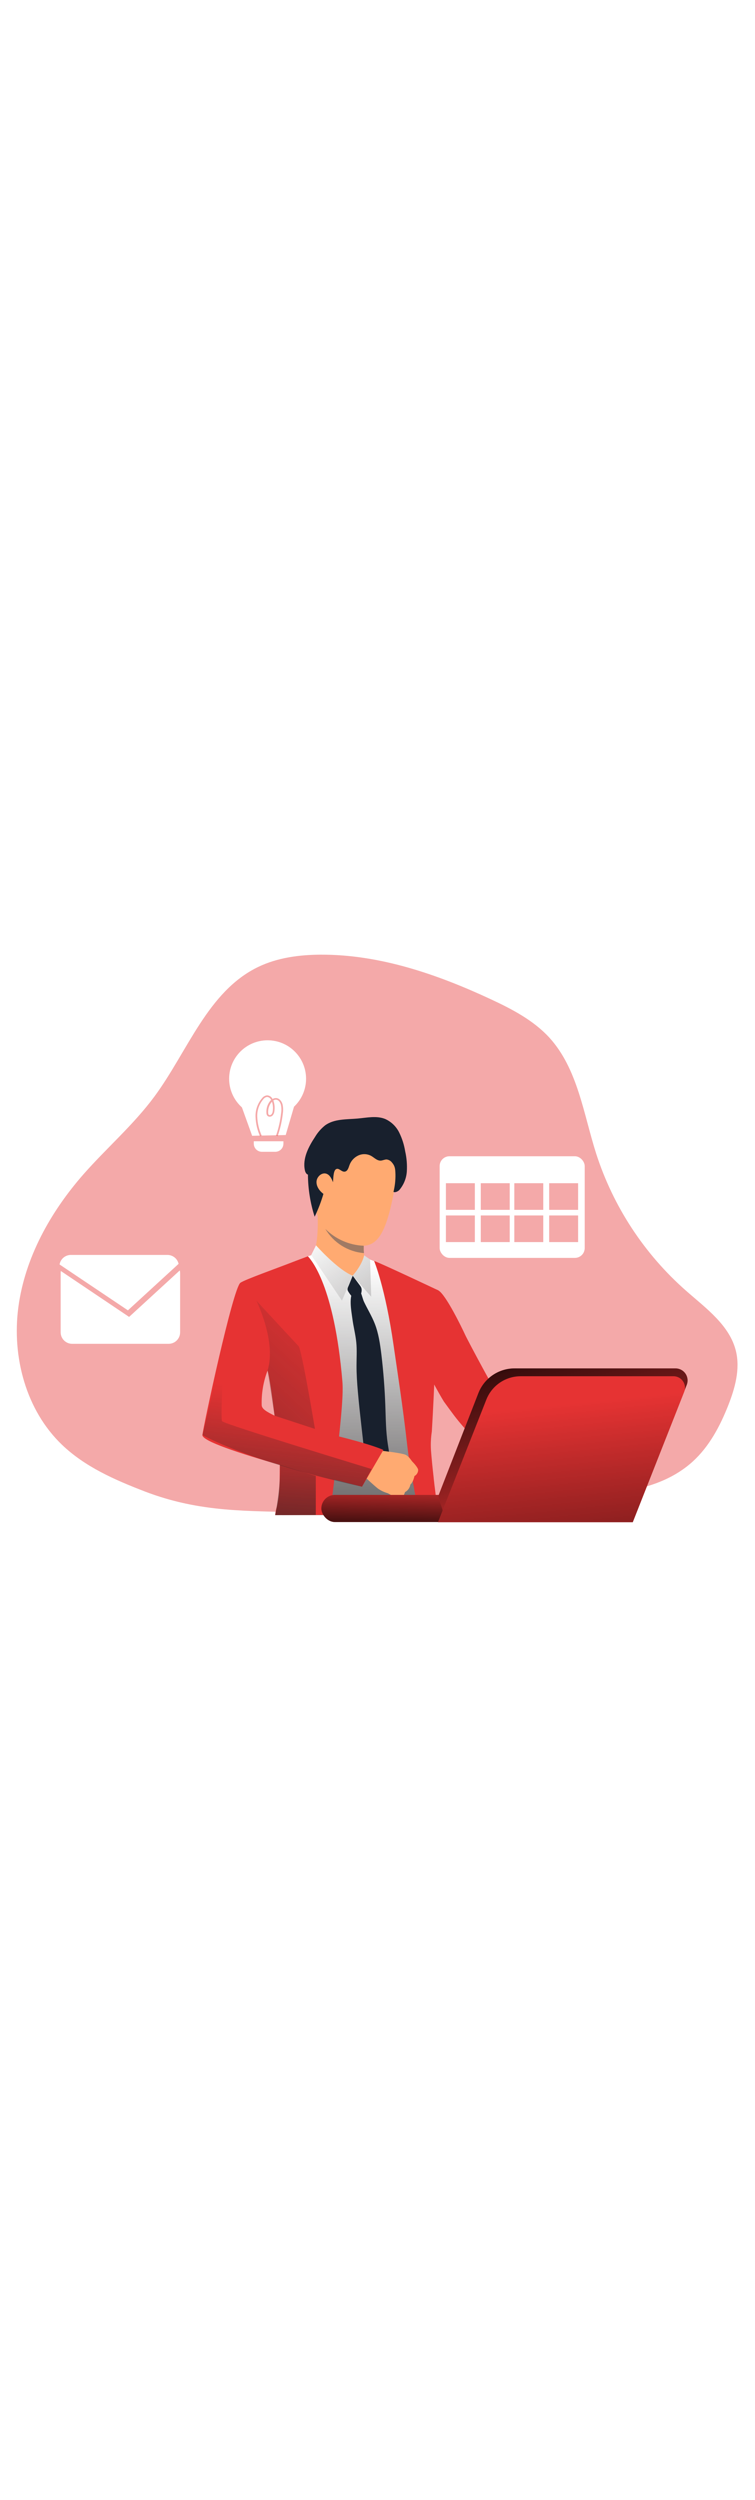 <svg id="_0362_entrepreneurs" xmlns="http://www.w3.org/2000/svg" xmlns:xlink="http://www.w3.org/1999/xlink" viewBox="0 0 500 500" data-imageid="entrepreneur-55" imageName="Entrepreneur" class="illustrations_image" style="width: 151px;"><defs><style>.cls-1_entrepreneur-55{fill:url(#linear-gradient);}.cls-1_entrepreneur-55,.cls-2_entrepreneur-55,.cls-3_entrepreneur-55,.cls-4_entrepreneur-55,.cls-5_entrepreneur-55,.cls-6_entrepreneur-55,.cls-7_entrepreneur-55,.cls-8_entrepreneur-55,.cls-9_entrepreneur-55,.cls-10_entrepreneur-55,.cls-11_entrepreneur-55,.cls-12_entrepreneur-55,.cls-13_entrepreneur-55,.cls-14_entrepreneur-55,.cls-15_entrepreneur-55,.cls-16_entrepreneur-55{stroke-width:0px;}.cls-2_entrepreneur-55{fill:url(#linear-gradient-10-entrepreneur-55);}.cls-3_entrepreneur-55{isolation:isolate;}.cls-3_entrepreneur-55,.cls-17_entrepreneur-55{opacity:.42;}.cls-3_entrepreneur-55,.cls-16_entrepreneur-55{fill:#68e1fd;}.cls-4_entrepreneur-55{fill:url(#linear-gradient-4-entrepreneur-55);}.cls-5_entrepreneur-55{fill:url(#linear-gradient-2-entrepreneur-55);}.cls-6_entrepreneur-55{fill:url(#linear-gradient-3-entrepreneur-55);}.cls-7_entrepreneur-55{fill:url(#linear-gradient-8-entrepreneur-55);}.cls-8_entrepreneur-55{fill:url(#linear-gradient-9-entrepreneur-55);}.cls-9_entrepreneur-55{fill:url(#linear-gradient-7-entrepreneur-55);}.cls-10_entrepreneur-55{fill:url(#linear-gradient-5-entrepreneur-55);}.cls-11_entrepreneur-55{fill:url(#linear-gradient-6-entrepreneur-55);}.cls-12_entrepreneur-55{fill:#18202d;}.cls-13_entrepreneur-55{fill:#a07a64;}.cls-14_entrepreneur-55{fill:#fff;}.cls-15_entrepreneur-55{fill:#ffaa71;}</style><linearGradient id="linear-gradient-entrepreneur-55" x1="331.43" y1="316.93" x2="258.02" y2="396.86" gradientUnits="userSpaceOnUse"><stop offset="0" stop-color="#231f20" stop-opacity="0"/><stop offset="1" stop-color="#231f20"/></linearGradient><linearGradient id="linear-gradient-2-entrepreneur-55" x1="215.92" y1="258.74" x2="212.01" y2="504.6" xlink:href="#linear-gradient-entrepreneur-55"/><linearGradient id="linear-gradient-3-entrepreneur-55" x1="218.05" y1="229.53" x2="347.93" y2="425.44" xlink:href="#linear-gradient-entrepreneur-55"/><linearGradient id="linear-gradient-4-entrepreneur-55" x1="205.18" y1="238.06" x2="335.07" y2="433.97" xlink:href="#linear-gradient-entrepreneur-55"/><linearGradient id="linear-gradient-5-entrepreneur-55" x1="788.71" y1="2908.74" x2="789.54" y2="2946.24" gradientTransform="translate(-478.81 3347.35) scale(1 -1)" gradientUnits="userSpaceOnUse"><stop offset="0" stop-color="#000"/><stop offset=".12" stop-color="#000" stop-opacity=".75"/><stop offset="1" stop-color="#000" stop-opacity="0"/></linearGradient><linearGradient id="linear-gradient-6-entrepreneur-55" x1="832.02" y1="3039.23" x2="872.95" y2="2901.42" gradientTransform="translate(-478.81 3347.35) scale(1 -1)" xlink:href="#linear-gradient-5-entrepreneur-55"/><linearGradient id="linear-gradient-7-entrepreneur-55" x1="386.78" y1="534.92" x2="368.54" y2="352.48" gradientTransform="matrix(1,0,0,1,0,0)" xlink:href="#linear-gradient-5-entrepreneur-55"/><linearGradient id="linear-gradient-8-entrepreneur-55" x1="227.16" y1="285" x2="18" y2="510.78" xlink:href="#linear-gradient-entrepreneur-55"/><linearGradient id="linear-gradient-9-entrepreneur-55" x1="194.52" y1="343.94" x2="178.89" y2="484.25" xlink:href="#linear-gradient-entrepreneur-55"/><linearGradient id="linear-gradient-10-entrepreneur-55" x1="678.67" y1="2991.08" x2="671.49" y2="2871.49" gradientTransform="translate(-478.81 3347.35) scale(1 -1)" xlink:href="#linear-gradient-entrepreneur-55"/></defs><path id="background_entrepreneur-55" class="cls-3_entrepreneur-55 targetColor" d="M95.58,409.76c-19.59-7.53-39.31-16.21-54.47-30.73-23.95-22.9-33.33-58.41-28.95-91.22,4.38-32.82,21.27-63.02,43.07-87.92,15.33-17.43,33.19-32.79,47.01-51.51,22.08-29.91,35.29-69.72,68.76-85.85,12.78-6.16,27.16-8.04,41.3-8.13,39.09-.16,77.08,12.93,112.51,29.42,14.21,6.61,28.49,14.04,39.05,25.57,18.76,20.68,22.51,50.26,30.98,76.85,11.31,35.07,31.89,66.44,59.56,90.78,13.21,11.62,28.85,22.86,32.98,39.94,2.89,12.02-.64,24.62-5.18,36.12-5.4,13.63-12.48,26.97-23.3,36.87-22.72,20.77-56.48,22.37-87.24,22.85l-72.57,1.16c-32.72.51-64.24,10.73-96.45,9.83-38.87-1.16-69.79.29-107.05-14.01Z" style="fill: rgb(230, 51, 51);"/><g id="character_entrepreneur-55"><path class="cls-16_entrepreneur-55 targetColor" d="M356.19,393.13s-22.32-11.62-34.76-14.64c-5.75-1.42-13.33-9.35-20.53-18.69-2.32-3.07-4.65-6.3-6.97-9.49,0,0-38.5-62.39-17.56-76.02,0,0,8.98-.2,13.94,2.48,4.96,2.67,15.86,25.29,17.69,29.28,1.82,4,21.67,41.06,23,41.89s3.54,3.88,11.48,8.13c9.71,5.23,24.98,20.55,24.98,20.55l-11.27,16.51Z" style="fill: rgb(230, 51, 51);"/><path class="cls-1_entrepreneur-55" d="M356.19,393.13s-22.32-11.62-34.76-14.64c-5.75-1.42-13.33-9.35-20.53-18.69-2.32-3.07-4.65-6.3-6.97-9.49,0,0-38.5-62.39-17.56-76.02,0,0,8.98-.2,13.94,2.48,4.96,2.67,15.86,25.29,17.69,29.28,1.82,4,21.67,41.06,23,41.89s3.54,3.88,11.48,8.13c9.71,5.23,24.98,20.55,24.98,20.55l-11.27,16.51Z"/><path class="cls-14_entrepreneur-55" d="M287.72,311.01c.91-12.13,1.54-23.47,1.88-34-2.93-1.55-6.44-3.36-9.3-4.65-8.7-4.15-20.85-9.74-28.63-13.31-4.56-2.09-9.02-3.63-9.02-3.63,0,0-31.13-2.99-33.7-2.82-3.33.9-6.61,2.02-9.8,3.35-11.03,4.2-32.32,12.71-35.7,15.11-4.97,3.56-22.75,90.64-23.24,96.63-.46,5.74,24.18,13.61,46.99,19.64,0,8.83-.2,21.21-.4,32.54,0,1.93-.07,3.82-.1,5.66h99.86c-.14-1.94-.26-3.86-.35-5.66v-.72c-.38-7.65-1.87-21.36-1.49-34.71,0,0-.24-14.06,1.16-20.13.21-26.81,1.82-53.29,1.82-53.29ZM161.11,362.24c.15-11.34,15.26-32.46,15.26-32.46.23-.1.47-.19.71-.27,0,0,.78-.1.78-.09s2.32-2.22,2.32-2.22c.55,2.01,5.55,30.52,6.79,47.11-14.08-2.79-25.94-6.67-25.86-12.07Z"/><path class="cls-5_entrepreneur-55" d="M287.72,311.01c.91-12.13,1.54-23.47,1.88-34-2.93-1.55-6.44-3.36-9.3-4.65-8.7-4.15-20.85-9.74-28.63-13.31-4.56-2.09-9.02-3.63-9.02-3.63,0,0-31.13-2.99-33.7-2.82-3.33.9-6.61,2.02-9.8,3.35-11.03,4.2-32.32,12.71-35.7,15.11-4.97,3.56-22.75,90.64-23.24,96.63-.46,5.74,24.18,13.61,46.99,19.64,0,8.83-.2,21.21-.4,32.54,0,1.93-.07,3.82-.1,5.66h99.86c-.14-1.94-.26-3.86-.35-5.66v-.72c-.38-7.65-1.87-21.36-1.49-34.71,0,0-.24-14.06,1.16-20.13.21-26.81,1.82-53.29,1.82-53.29ZM161.11,362.24c.15-11.34,15.26-32.46,15.26-32.46.23-.1.47-.19.71-.27,0,0,.78-.1.78-.09s2.32-2.22,2.32-2.22c.55,2.01,5.55,30.52,6.79,47.11-14.08-2.79-25.94-6.67-25.86-12.07Z"/><path class="cls-16_entrepreneur-55 targetColor" d="M289.57,419.79c-.65-4.73-1.28-9.46-1.84-14.08v-.06c-.17-1.55-.36-3.07-.53-4.58v-.24c-.73-6.37-1.34-12.48-1.78-18.07-.27-4.2-.08-8.42.56-12.57,1.74-28.61,2.6-58.78,2.6-58.78.92-12.34,1.44-23.89,1.79-34.64,0,0-39.08-18.48-42.62-19.53,0,0,7.41,17.43,12.97,56.33,2.14,14.94,6.09,40.09,8.97,65.77h0c1.56,13.85,4.47,27.97,6.68,40.46.35,1.93.66,3.81.96,5.66h13.08c-.31-1.88-.58-3.78-.85-5.66Z" style="fill: rgb(230, 51, 51);"/><path class="cls-16_entrepreneur-55 targetColor" d="M224.5,373.83c1.53-14.47,2.93-28.9,2.25-36.81-5.39-63.6-20.64-80.43-22.85-82.89-1.72.65-8.23,3.09-10.13,3.85-10.46,4.11-31.69,11.62-34.56,13.71-4.96,3.56-24.55,94.92-25.15,100.82-.4,4,25.17,12.34,51.26,19.76-.24,7.16.43,17.25-1.94,27.77-.6,1.79-.99,3.64-1.16,5.52l36.36-.14c.22-1.88.45-3.77.67-5.66.7-5.68,1.42-11.5,2.14-17.7,10.9,2.82,18.31,4.65,18.31,4.65,0,0,10.25-17.31,13.22-24.33.53-1.16-12.65-4.26-28.44-8.54ZM173.3,352.68c-.21-7.8,1.11-15.56,3.89-22.85,1.29,4.46,3.08,17.21,4.65,29.88-5.29-2.66-8.47-4.4-8.54-7.03Z" style="fill: rgb(230, 51, 51);"/><path class="cls-15_entrepreneur-55" d="M207.4,253.51s3.96-7.48,2.87-28.73c-.3-5.88,30.9,13.94,30.9,13.94,0,0-.1,2.03-.17,4.76,0,1.16-.06,2.39-.06,3.67v2.79c0,.57,0,1.42.07,2.09s.09,1.49.16,2.15c.24,1.43.63,2.83,1.16,4.17,1.44,3.31-23.24,3.53-34.93-4.86Z"/><path class="cls-12_entrepreneur-55" d="M233.57,267.01l4.31,5.81c1.02,1.37,1.73,2.23,1.63,4.07-.13,2.06-1.04,4-2.54,5.42-.37.43-.93.66-1.5.6-.34-.12-.63-.33-.86-.6-1.71-1.51-3.14-3.3-4.24-5.3-.62-1.35.15-2.44.69-3.77l2.52-6.23Z"/><path class="cls-12_entrepreneur-55" d="M237.29,275.73c1.88,1.24,2.73,6.39,3.73,8.48,2.32,4.9,5.21,9.54,7.19,14.62,2.52,6.45,3.49,13.38,4.35,20.24,1.35,11.31,2.22,22.66,2.63,34.05.3,8.45.34,16.93,1.62,25.29.8,5.25,2.07,10.76.16,15.71-1.45,3.78-4.56,6.64-7.63,9.3-2.42-2.13-4.92-4.38-6.11-7.37-.63-1.74-1.02-3.56-1.16-5.4l-2.51-22.18c-.92-8.2-1.85-16.4-2.56-24.62-.51-5.81-.91-11.62-.89-17.43,0-5.07.34-10.13-.15-15.18-.51-5.33-1.94-10.55-2.61-15.87-.62-4.83-2.74-15.05,1.22-18.97,1.15-1.05,2.02-1.15,2.74-.66Z"/><path class="cls-15_entrepreneur-55" d="M239.73,259.81l-6.16,7.2s-9.89-1.92-12.78-7.08c-2.89-5.16,18.94-.13,18.94-.13Z"/><path class="cls-14_entrepreneur-55" d="M241.13,253.51s-.71,5.48-7.57,13.5l12.27,13.94-.74-24.69-3.96-2.75Z"/><path class="cls-14_entrepreneur-55" d="M209.28,246.9s14.29,16.16,24.29,20.12l-7.11,16.51-20.35-30.21,3.17-6.41Z"/><path class="cls-6_entrepreneur-55" d="M241.13,253.51s-.71,5.48-7.57,13.5l12.27,13.94-.74-24.69-3.96-2.75Z"/><path class="cls-4_entrepreneur-55" d="M209.28,246.9s14.29,16.16,24.29,20.12l-7.11,16.51-20.35-30.21,3.17-6.41Z"/><path class="cls-15_entrepreneur-55" d="M265.14,414.42c-1.29-.03-2.57-.27-3.79-.71,0,0-1.98-1.28-3.49-2.09-.38-.22-.76-.42-1.16-.59-2.27-.66-4.43-1.68-6.37-3.03-2.5-1.89-10.63-9.51-10.63-9.51l5.26-8.13,2.42-8.01s18.97,1.89,21.5,3.39c.24.14.47.3.69.46,2.02,1.48,2.91,3.49,3.87,4.32.36.34,3.66,3.87,3.49,5.3-.1,1.64-1.03,3.11-2.48,3.88,0,0-.66,3.87-2.67,5.6-.35,2.15-1.68,4.02-3.6,5.04,0,0-.88,3.64-3.03,4.07Z"/><path class="cls-15_entrepreneur-55" d="M234.95,169.99s34.27-8.25,27.05,35.13c-7.22,43.38-15.44,46.9-36.31,38.26-20.87-8.65-19.42-36.4-20.66-49.97-1.24-13.57,18.99-22.78,29.92-23.42Z"/><path class="cls-15_entrepreneur-55" d="M216.95,200.04c-.51-3.81-8.08-5.1-8.6.63s3.66,15.72,6.51,14.69,2.79-10.06,2.09-15.32Z"/><path class="cls-16_entrepreneur-55 targetColor" d="M253.9,382.4l-14.15,24.33s-37.48-9.67-46.23-12.13l20.03-23.79s29.44,6.73,40.35,11.59Z" style="fill: rgb(230, 51, 51);"/><path class="cls-13_entrepreneur-55" d="M241.04,252.05h0c-10.62-.87-20.15-6.85-25.57-16.02,6.76,6.78,15.83,10.76,25.4,11.14v2.79c0,.57.13,1.48.16,2.09Z"/><rect class="cls-16_entrepreneur-55 targetColor" x="212.81" y="412.17" width="194.95" height="17.98" rx="8.98" ry="8.98" style="fill: rgb(230, 51, 51);"/><rect class="cls-10_entrepreneur-55" x="212.81" y="412.17" width="194.95" height="17.98" rx="8.98" ry="8.98"/><path class="cls-16_entrepreneur-55 targetColor" d="M290.25,412.97l2.96,9.54,125.76,7.65,35.83-90.85c1.62-4.1-.4-8.74-4.5-10.36-.93-.37-1.93-.56-2.93-.56h-106.59c-10.56,0-20.04,6.45-23.93,16.27l-26.61,68.31Z" style="fill: rgb(230, 51, 51);"/><path class="cls-11_entrepreneur-55" d="M290.25,412.97l2.96,9.54,125.76,7.65,35.83-90.85c1.62-4.1-.4-8.74-4.5-10.36-.93-.37-1.93-.56-2.93-.56h-106.59c-10.56,0-20.04,6.45-23.93,16.27l-26.61,68.31Z"/><path class="cls-16_entrepreneur-55 targetColor" d="M290.07,430.26h128.99l34.03-86.3c1.53-3.9-.38-8.31-4.28-9.84-.88-.35-1.82-.53-2.77-.53h-101.23c-10.03,0-19.04,6.12-22.72,15.46l-32.02,81.21Z" style="fill: rgb(230, 51, 51);"/><path class="cls-9_entrepreneur-55" d="M290.07,430.26h128.99l34.03-86.3c1.53-3.9-.38-8.31-4.28-9.84-.88-.35-1.82-.53-2.77-.53h-101.23c-10.03,0-19.04,6.12-22.72,15.46l-32.02,81.21Z"/><path class="cls-12_entrepreneur-55" d="M220.53,205.08c-.91-2.32-2.07-4.83-4.4-5.62-3.06-1.02-6.37,2.02-6.52,5.25s2,6.17,4.58,8.13c-1.52,5.19-3.46,10.24-5.81,15.11-2.89-9.02-4.39-18.42-4.45-27.89-1.16-.34-1.78-1.71-2.03-2.93-1.63-7.73,2.39-15.46,6.77-22.08,1.77-2.96,4.06-5.57,6.76-7.7,6.05-4.3,14.11-3.77,21.5-4.43,6.09-.55,12.45-1.99,18.12.28,4.04,1.81,7.33,4.98,9.3,8.95,1.95,3.95,3.29,8.17,3.99,12.53.99,4.37,1.35,8.85,1.08,13.32-.3,4.5-2.03,8.78-4.94,12.23-.81.89-2.93,1.95-3.9,1.24.94-3.78,1.38-7.66,1.31-11.55-.12-3.35-.14-5.36-2.32-7.88-.86-1.13-2.15-1.86-3.56-2.02-1.34,0-2.59.73-3.92.78-2.41.1-4.24-2-6.34-3.17-2.65-1.41-5.81-1.49-8.53-.21-2.72,1.29-4.81,3.6-5.81,6.44-.6,1.69-1.16,3.83-2.93,4.22-2.32.49-4.04-2.88-6.05-1.55-1.79,1.24-1.7,6.68-1.88,8.56Z"/><path class="cls-7_entrepreneur-55" d="M181.84,359.71l26.73,8.76s-8.72-52.71-10.89-54.9-27.89-30.05-27.89-30.05c0,0,13.46,27.27,7.38,46.31"/><path class="cls-8_entrepreneur-55" d="M239.75,406.74l6.34-11.69s-97.73-29.73-99.03-31.69,1.63-51.96,1.63-51.96l-14.62,61.1s30.76,17.81,105.68,34.23Z"/><path class="cls-2_entrepreneur-55" d="M209.14,399.62v25.82l-26.88.15s3.77-18.4,3.07-33.29l23.81,7.32Z"/></g><g id="icons_entrepreneur-55"><path class="cls-14_entrepreneur-55" d="M119.28,265.15v39.36c0,4.2-3.4,7.6-7.6,7.6h-63.91c-4.19,0-7.59-3.41-7.6-7.6v-39.36c0-.42.04-.85.1-1.27l45.23,30.42,33.56-30.79c.13.54.21,1.09.22,1.64Z"/><path class="cls-14_entrepreneur-55" d="M118.27,259.16l-33.56,30.79-45.26-30.38c.63-3.65,3.79-6.32,7.5-6.32h63.91c3.55,0,6.63,2.44,7.41,5.9Z"/><circle class="cls-14_entrepreneur-55" cx="177.22" cy="136.58" r="25.47"/><polygon class="cls-14_entrepreneur-55" points="166.99 174.35 160.06 155.1 194.71 155.1 189.21 173.85 166.99 174.35"/><path class="cls-14_entrepreneur-55" d="M168.09,177.98h19.6v1.6c0,2.97-2.4,5.37-5.37,5.37h-8.87c-2.97,0-5.37-2.4-5.37-5.37v-1.6h0Z"/><g class="cls-17_entrepreneur-55"><path class="cls-16_entrepreneur-55 targetColor" d="M172.25,174.74c-1.83-4.06-2.86-8.44-3.02-12.89-.18-4.56,1.39-9.03,4.39-12.47.79-1.01,1.95-1.67,3.22-1.81,1.58.05,3,.99,3.66,2.43.73-.45,1.57-.67,2.43-.63,2.22.16,3.72,2.27,4.23,4.29.39,1.91.45,3.88.16,5.81-.57,5.15-1.72,10.22-3.43,15.11l-1.09-.38c1.69-4.82,2.81-9.81,3.36-14.89.29-1.82.25-3.67-.13-5.47-.41-1.62-1.55-3.29-3.18-3.4-.65-.04-1.3.15-1.84.52.07.17.13.34.19.51.69,2.15.86,4.43.51,6.66-.11,1.1-.58,2.13-1.35,2.92-.54.48-1.26.71-1.98.64-.56-.04-1.08-.32-1.43-.76-.32-.47-.49-1.02-.5-1.58-.23-2.61.45-5.21,1.93-7.37.33-.5.72-.96,1.16-1.37-.45-1.11-1.48-1.88-2.67-1.99-.97.15-1.84.67-2.43,1.45-2.77,3.23-4.22,7.37-4.08,11.62.16,4.3,1.16,8.53,2.93,12.46l-1.05.59ZM180.07,151.85c-.27.27-.51.57-.72.88-1.32,1.94-1.93,4.27-1.74,6.61,0,.34.1.68.28.98.15.19.37.3.6.31.42.06.85-.08,1.16-.36.56-.61.9-1.4.96-2.23.32-2.05.16-4.15-.46-6.12,0,0-.07-.03-.08-.06h0Z" style="fill: rgb(230, 51, 51);"/></g><rect class="cls-14_entrepreneur-55" x="291.16" y="187.9" width="96.06" height="67.31" rx="6.5" ry="6.5"/><rect class="cls-3_entrepreneur-55 targetColor" x="295.3" y="205.76" width="19.17" height="17.64" style="fill: rgb(230, 51, 51);"/><rect class="cls-3_entrepreneur-55 targetColor" x="318.39" y="205.76" width="19.17" height="17.64" style="fill: rgb(230, 51, 51);"/><rect class="cls-3_entrepreneur-55 targetColor" x="295.3" y="227.11" width="19.17" height="17.64" style="fill: rgb(230, 51, 51);"/><rect class="cls-3_entrepreneur-55 targetColor" x="318.39" y="227.11" width="19.17" height="17.64" style="fill: rgb(230, 51, 51);"/><rect class="cls-3_entrepreneur-55 targetColor" x="340.61" y="205.76" width="19.17" height="17.64" style="fill: rgb(230, 51, 51);"/><rect class="cls-3_entrepreneur-55 targetColor" x="363.69" y="205.76" width="19.17" height="17.64" style="fill: rgb(230, 51, 51);"/><rect class="cls-3_entrepreneur-55 targetColor" x="340.61" y="227.11" width="19.17" height="17.64" style="fill: rgb(230, 51, 51);"/><rect class="cls-3_entrepreneur-55 targetColor" x="363.69" y="227.11" width="19.17" height="17.64" style="fill: rgb(230, 51, 51);"/></g></svg>